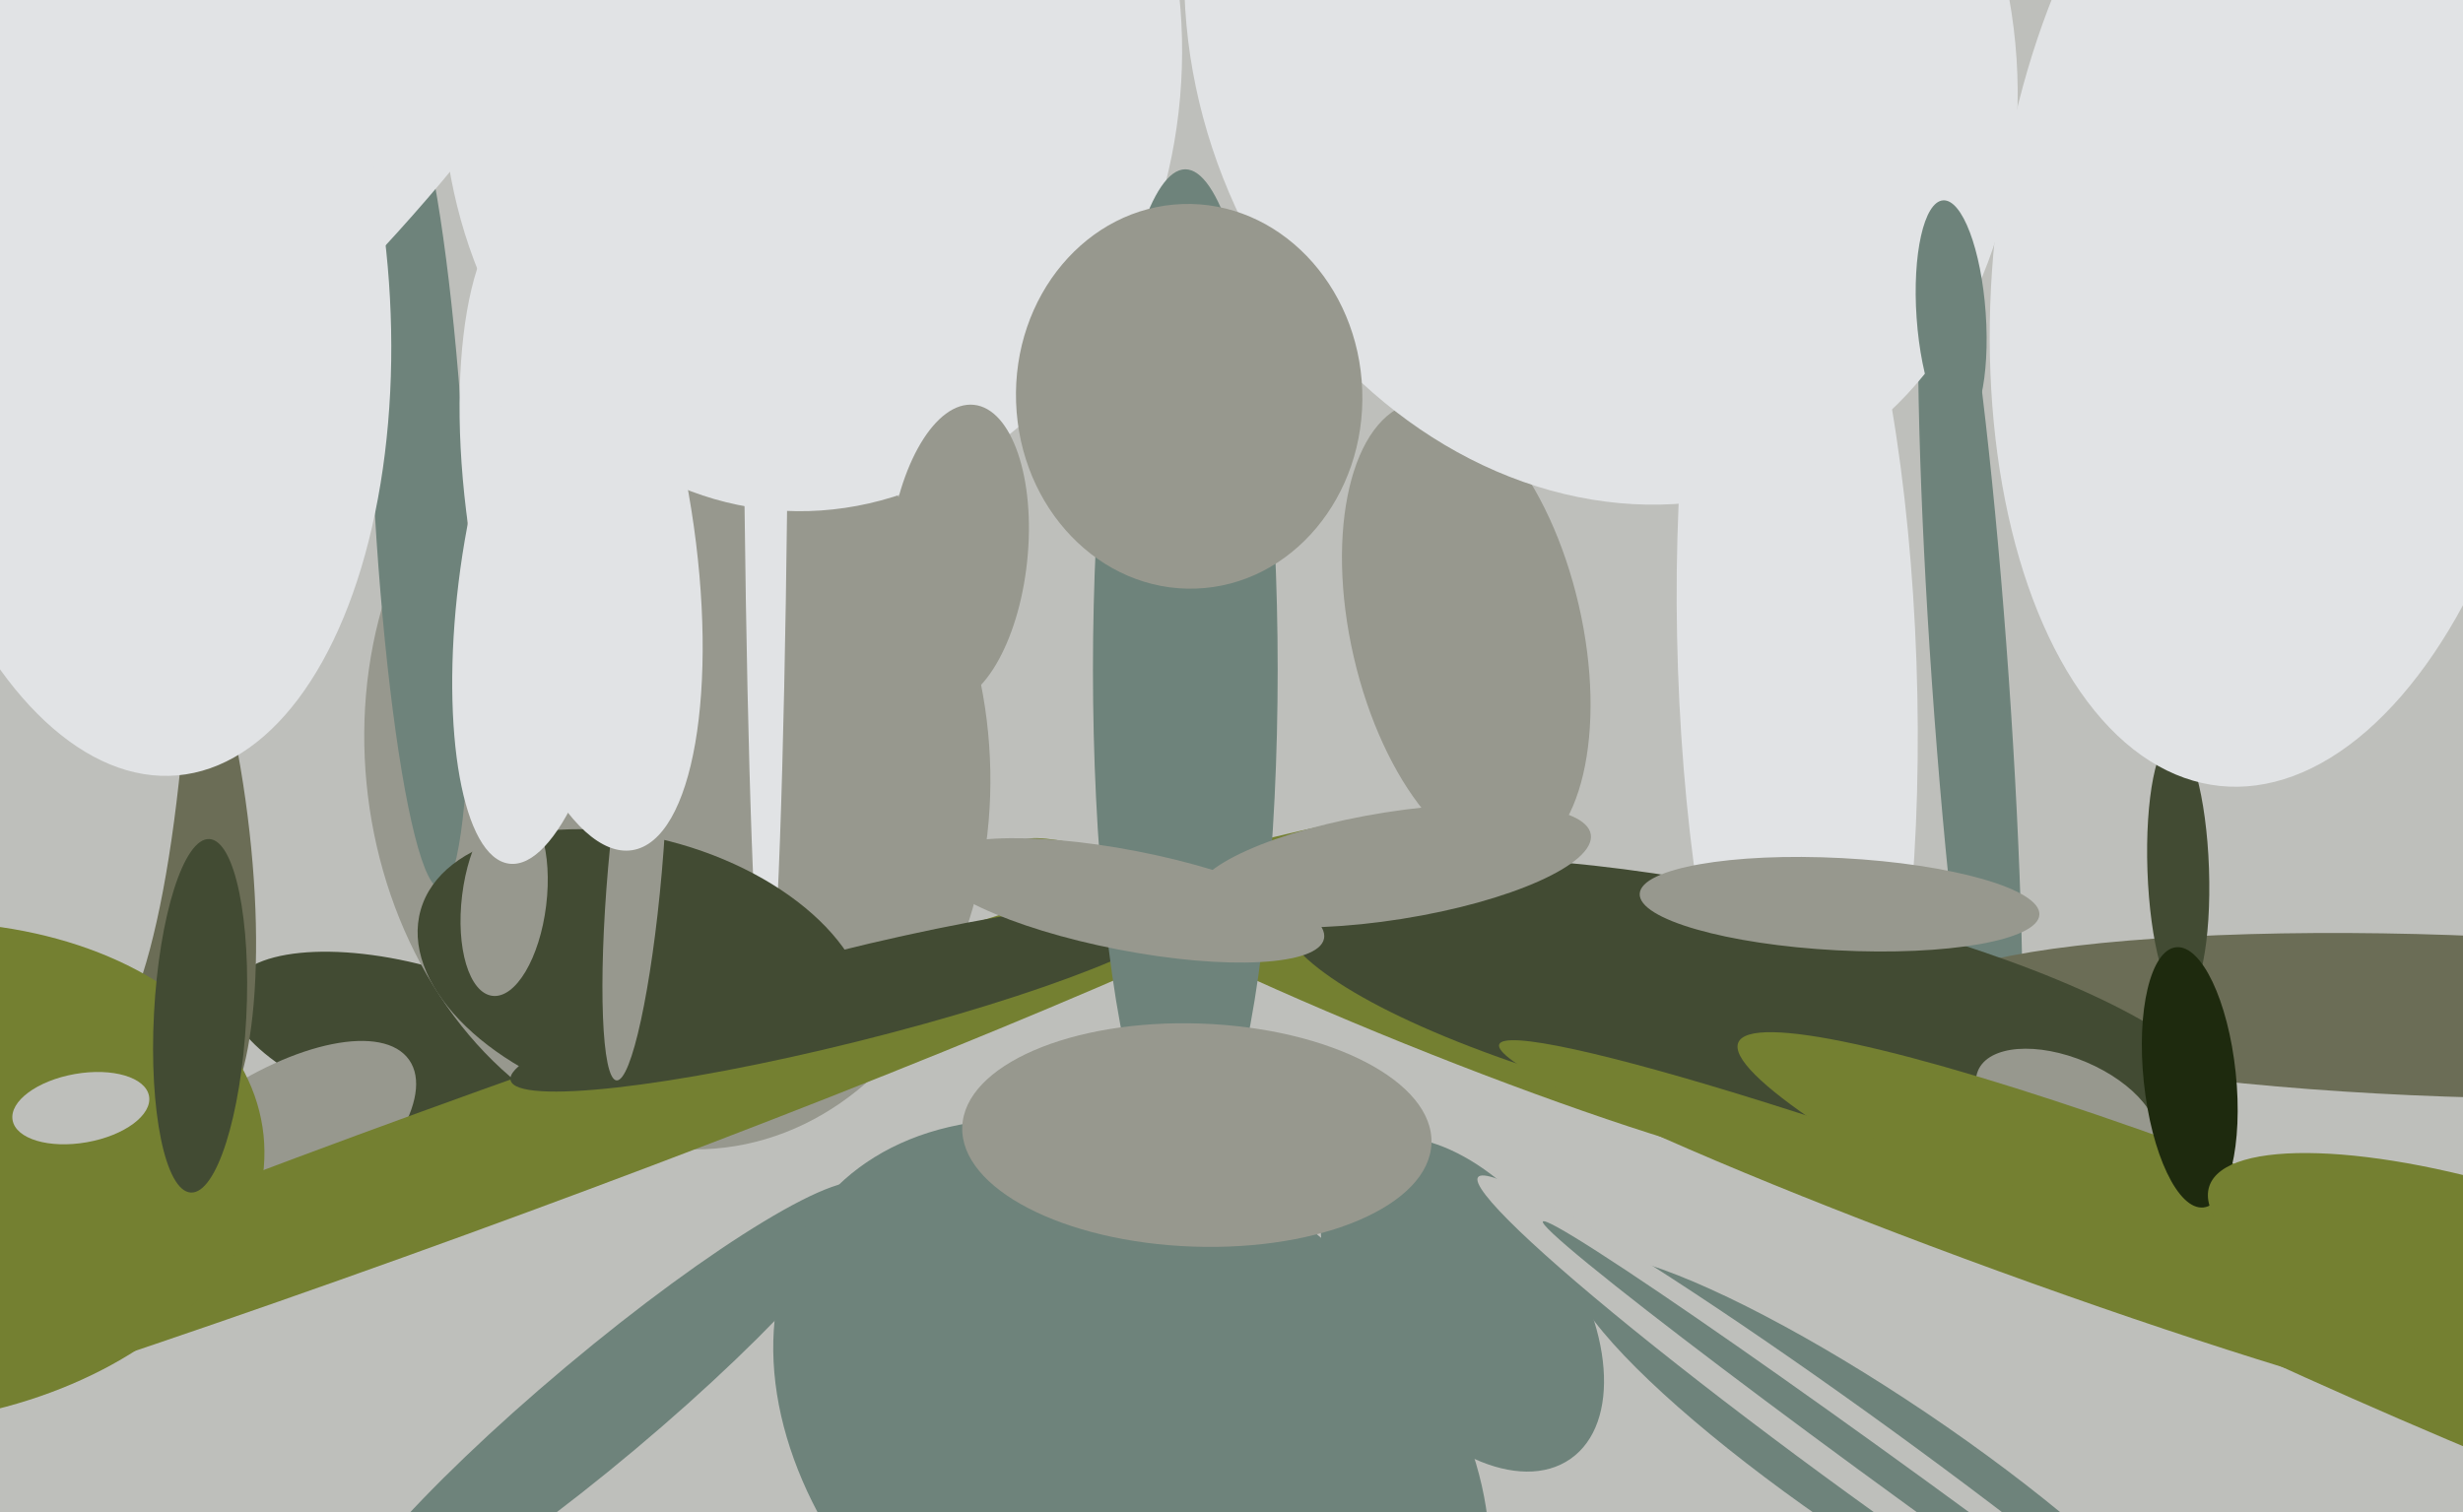 <svg xmlns="http://www.w3.org/2000/svg" width="640px" height="393px">
  <rect width="640" height="393" fill="rgb(190,191,187)"/>
  <ellipse cx="108" cy="271" rx="50" ry="20" transform="rotate(16,108,271)" fill="rgb(66,75,51)"/>
  <ellipse cx="369" cy="261" rx="11" ry="112" transform="rotate(112,369,261)" fill="rgb(116,128,49)"/>
  <ellipse cx="156" cy="366" rx="14" ry="90" transform="rotate(50,156,366)" fill="rgb(110,131,123)"/>
  <ellipse cx="176" cy="197" rx="102" ry="81" transform="rotate(83,176,197)" fill="rgb(151,152,142)"/>
  <ellipse cx="109" cy="126" rx="12" ry="105" transform="rotate(177,109,126)" fill="rgb(110,131,123)"/>
  <ellipse cx="490" cy="383" rx="19" ry="98" transform="rotate(124,490,383)" fill="rgb(110,131,123)"/>
  <ellipse cx="199" cy="49" rx="6" ry="214" transform="rotate(0,199,49)" fill="rgb(225,227,229)"/>
  <ellipse cx="67" cy="303" rx="21" ry="48" transform="rotate(55,67,303)" fill="rgb(151,152,142)"/>
  <ellipse cx="167" cy="253" rx="35" ry="60" transform="rotate(106,167,253)" fill="rgb(66,75,51)"/>
  <ellipse cx="380" cy="339" rx="49" ry="29" transform="rotate(55,380,339)" fill="rgb(110,131,123)"/>
  <ellipse cx="211" cy="17" rx="96" ry="116" transform="rotate(5,211,17)" fill="rgb(225,227,229)"/>
  <ellipse cx="486" cy="380" rx="126" ry="10" transform="rotate(36,486,380)" fill="rgb(190,191,187)"/>
  <ellipse cx="294" cy="377" rx="74" ry="103" transform="rotate(128,294,377)" fill="rgb(110,131,123)"/>
  <ellipse cx="512" cy="177" rx="10" ry="133" transform="rotate(176,512,177)" fill="rgb(110,131,123)"/>
  <ellipse cx="115" cy="305" rx="267" ry="17" transform="rotate(160,115,305)" fill="rgb(116,128,49)"/>
  <ellipse cx="41" cy="211" rx="83" ry="23" transform="rotate(82,41,211)" fill="rgb(107,109,86)"/>
  <ellipse cx="467" cy="173" rx="133" ry="31" transform="rotate(88,467,173)" fill="rgb(225,227,229)"/>
  <ellipse cx="220" cy="259" rx="90" ry="12" transform="rotate(166,220,259)" fill="rgb(66,75,51)"/>
  <ellipse cx="10" cy="67" rx="209" ry="39" transform="rotate(87,10,67)" fill="rgb(190,191,187)"/>
  <ellipse cx="-27" cy="305" rx="65" ry="96" transform="rotate(84,-27,305)" fill="rgb(116,128,49)"/>
  <ellipse cx="165" cy="226" rx="7" ry="55" transform="rotate(5,165,226)" fill="rgb(151,152,142)"/>
  <ellipse cx="636" cy="264" rx="137" ry="21" transform="rotate(2,636,264)" fill="rgb(107,109,86)"/>
  <ellipse cx="381" cy="164" rx="30" ry="61" transform="rotate(167,381,164)" fill="rgb(151,152,142)"/>
  <ellipse cx="455" cy="262" rx="125" ry="30" transform="rotate(12,455,262)" fill="rgb(66,75,51)"/>
  <ellipse cx="566" cy="226" rx="34" ry="8" transform="rotate(88,566,226)" fill="rgb(66,75,51)"/>
  <ellipse cx="52" cy="264" rx="46" ry="12" transform="rotate(93,52,264)" fill="rgb(66,75,51)"/>
  <ellipse cx="308" cy="174" rx="130" ry="24" transform="rotate(90,308,174)" fill="rgb(110,131,123)"/>
  <ellipse cx="34" cy="40" rx="185" ry="64" transform="rotate(136,34,40)" fill="rgb(225,227,229)"/>
  <ellipse cx="537" cy="288" rx="13" ry="25" transform="rotate(113,537,288)" fill="rgb(151,152,142)"/>
  <ellipse cx="645" cy="353" rx="210" ry="23" transform="rotate(23,645,353)" fill="rgb(116,128,49)"/>
  <ellipse cx="151" cy="137" rx="85" ry="29" transform="rotate(81,151,137)" fill="rgb(225,227,229)"/>
  <ellipse cx="569" cy="280" rx="34" ry="12" transform="rotate(84,569,280)" fill="rgb(30,42,14)"/>
  <ellipse cx="293" cy="234" rx="13" ry="52" transform="rotate(101,293,234)" fill="rgb(151,152,142)"/>
  <ellipse cx="653" cy="334" rx="83" ry="24" transform="rotate(18,653,334)" fill="rgb(116,128,49)"/>
  <ellipse cx="35" cy="75" rx="127" ry="66" transform="rotate(85,35,75)" fill="rgb(225,227,229)"/>
  <ellipse cx="249" cy="144" rx="18" ry="39" transform="rotate(6,249,144)" fill="rgb(151,152,142)"/>
  <ellipse cx="416" cy="9" rx="105" ry="125" transform="rotate(157,416,9)" fill="rgb(225,227,229)"/>
  <ellipse cx="309" cy="103" rx="45" ry="50" transform="rotate(178,309,103)" fill="rgb(151,152,142)"/>
  <ellipse cx="131" cy="234" rx="25" ry="11" transform="rotate(97,131,234)" fill="rgb(151,152,142)"/>
  <ellipse cx="523" cy="320" rx="11" ry="142" transform="rotate(110,523,320)" fill="rgb(116,128,49)"/>
  <ellipse cx="591" cy="69" rx="73" ry="136" transform="rotate(6,591,69)" fill="rgb(225,227,229)"/>
  <ellipse cx="141" cy="154" rx="71" ry="22" transform="rotate(97,141,154)" fill="rgb(225,227,229)"/>
  <ellipse cx="362" cy="225" rx="14" ry="52" transform="rotate(81,362,225)" fill="rgb(151,152,142)"/>
  <ellipse cx="498" cy="388" rx="4" ry="120" transform="rotate(126,498,388)" fill="rgb(110,131,123)"/>
  <ellipse cx="311" cy="295" rx="29" ry="61" transform="rotate(92,311,295)" fill="rgb(151,152,142)"/>
  <ellipse cx="507" cy="82" rx="30" ry="9" transform="rotate(86,507,82)" fill="rgb(110,131,123)"/>
  <ellipse cx="21" cy="288" rx="9" ry="18" transform="rotate(80,21,288)" fill="rgb(190,191,187)"/>
  <ellipse cx="478" cy="235" rx="12" ry="52" transform="rotate(93,478,235)" fill="rgb(151,152,142)"/>
</svg>